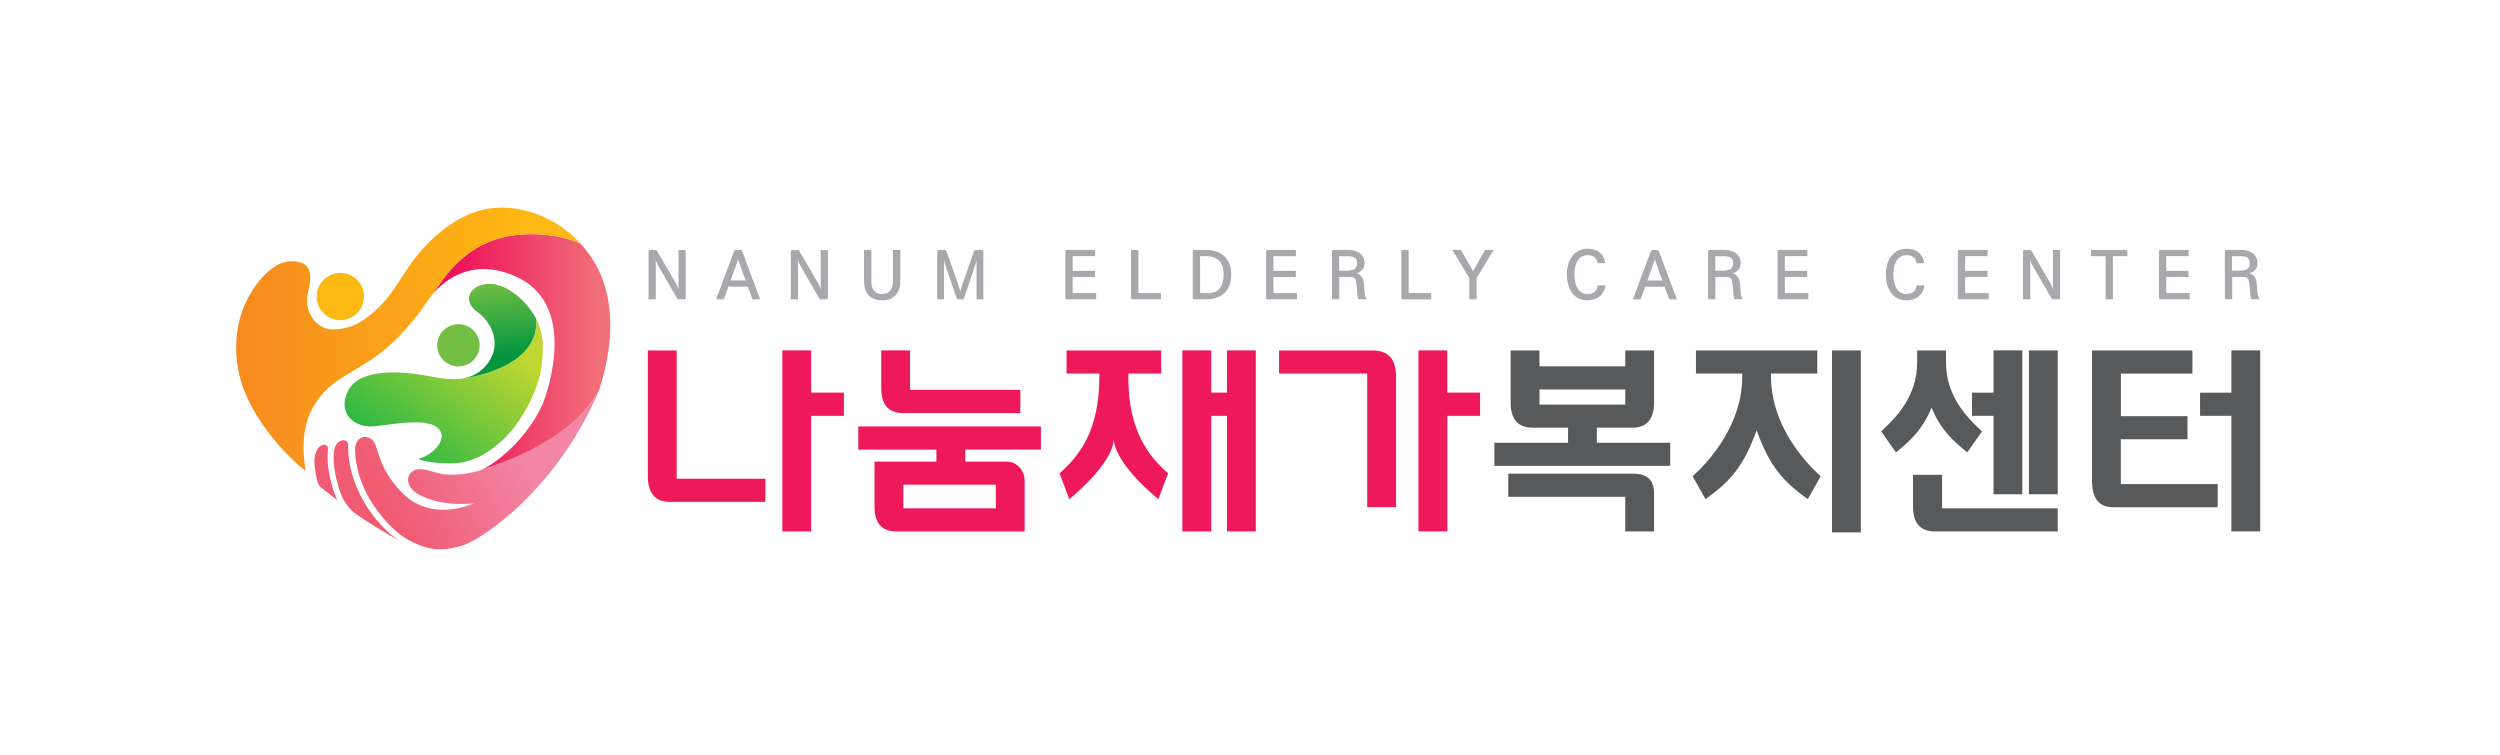 <svg width="543" height="164" viewBox="0 0 543 164" fill="none" xmlns="http://www.w3.org/2000/svg">
<g clip-path="url(#clip0_92_172)">
<path d="M104.831 101.925C104.451 102.105 104.101 102.245 103.821 102.315C101.511 102.915 99.051 103.265 96.641 103.035C94.961 102.875 93.441 102.145 91.791 101.925C91.091 101.835 90.311 101.905 89.711 102.305C88.121 103.335 88.441 105.295 89.671 106.445C90.851 107.555 92.481 108.175 94.011 108.645C96.561 109.445 99.711 109.525 101.941 109.415C102.271 109.395 102.771 109.395 103.081 109.255C102.661 109.455 93.851 113.515 87.521 107.195C81.351 101.035 82.571 96.545 80.551 95.315C78.481 94.055 77.121 95.935 77.121 97.485C77.121 99.595 77.501 101.675 78.161 103.675C79.191 106.815 80.911 109.745 82.981 112.225C83.801 113.205 84.711 114.205 85.721 115.115C86.561 115.875 87.471 116.565 88.451 117.125C90.621 118.365 93.211 119.365 95.801 119.305C97.521 119.265 99.191 118.935 100.811 118.355C104.641 117.005 120.861 106.615 130.131 84.745C130.051 84.895 129.971 85.045 129.881 85.195C123.161 96.995 104.841 101.925 104.841 101.925H104.831Z" fill="url(#paint0_linear_92_172)"/>
<path d="M81.771 112.895C77.801 108.115 75.481 102.105 75.611 96.625C75.621 96.165 75.321 95.745 74.881 95.655C74.141 95.515 73.281 95.995 72.901 96.795C71.971 98.725 72.711 102.715 73.231 104.725C73.501 105.785 73.761 106.625 74.071 107.325L74.091 107.395C74.791 109.215 76.031 110.775 77.631 111.855C78.341 112.335 79.051 112.815 79.471 113.085C79.701 113.235 79.921 113.375 80.141 113.515C80.631 113.825 81.061 114.095 81.441 114.335C82.281 114.855 82.851 115.195 83.061 115.315L84.351 116.075L86.971 117.625C85.851 116.885 84.771 116.025 83.781 115.055C83.081 114.375 82.411 113.655 81.781 112.905L81.771 112.895Z" fill="url(#paint1_linear_92_172)"/>
<path d="M72.853 107.655C72.543 106.945 72.273 106.115 71.953 104.875C71.573 103.385 70.853 100.125 71.253 97.605C71.333 97.125 70.993 96.655 70.513 96.605H70.503C69.953 96.555 69.353 96.925 69.033 97.435C68.413 98.405 68.193 99.595 68.293 100.765V100.805L68.313 100.995V101.075H68.323C68.393 101.695 68.583 103.115 68.953 104.625C69.073 105.125 69.353 105.565 69.743 105.885L69.803 105.935C69.993 106.095 70.193 106.245 70.383 106.395C71.013 106.895 71.653 107.395 72.363 107.935C72.663 108.165 72.963 108.385 73.253 108.605C73.103 108.305 72.973 107.995 72.843 107.675V107.635L72.853 107.655Z" fill="url(#paint2_linear_92_172)"/>
<path d="M126.093 52.925C126.093 52.925 126.073 52.925 126.053 52.905C125.963 52.785 125.833 52.675 125.723 52.545C125.843 52.665 125.963 52.785 126.093 52.915V52.925Z" fill="url(#paint3_linear_92_172)"/>
<path d="M132.551 70.645C132.551 75.375 131.591 80.215 130.121 84.755C130.041 84.905 129.961 85.055 129.881 85.195C123.261 96.825 105.411 101.765 104.851 101.915C108.051 100.405 114.531 95.235 117.931 87.625C118.911 85.065 125.701 66.005 111.871 59.985C102.701 55.985 96.761 60.625 93.961 63.905C94.331 63.355 94.721 62.795 95.091 62.245C98.731 56.825 103.571 52.595 110.211 51.345C118.211 49.825 124.941 52.275 126.061 52.915C130.761 57.895 132.551 64.175 132.551 70.655V70.645Z" fill="url(#paint4_linear_92_172)"/>
<path d="M146.971 76.115H140.711V103.355C140.711 107.115 142.291 109.005 145.431 109.005H166.241V103.985H146.971V76.115Z" fill="#ED195B"/>
<path d="M191.402 76.115V84.295C191.402 87.915 192.992 89.725 196.182 89.725H221.612V84.685H197.662V76.105H191.402V76.115Z" fill="#ED195B"/>
<path d="M186.422 97.665H203.382V100.265H189.942V110.025C189.942 113.625 191.532 115.435 194.722 115.435H216.502H222.552V110.015V104.455C222.552 102.125 220.812 100.255 218.652 100.255H209.642V97.655H226.082V92.635H186.422V97.655V97.665ZM216.292 105.275V110.405H196.202V105.275H216.292Z" fill="#ED195B"/>
<path d="M298.11 76.115H277.82V81.135H296.96V110.155H303.22V81.765C303.22 77.985 301.52 76.115 298.12 76.115H298.11Z" fill="#ED195B"/>
<path d="M354.8 102.885H327.59V107.905H353V115.435H359.26V107.165C359.26 104.305 357.77 102.885 354.8 102.885Z" fill="#58595B"/>
<path d="M346.852 92.895H354.542C357.682 92.895 359.262 91.065 359.262 87.415V76.115H353.002V79.565H334.372V76.115H328.112V87.415C328.112 91.065 329.702 92.895 332.892 92.895H340.582V96.165H324.582V101.185H362.772V96.165H346.832V92.895H346.852ZM334.382 87.875V84.585H353.012V87.875H334.382Z" fill="#58595B"/>
<path d="M404.17 76.115H397.91V115.635H404.17V76.115Z" fill="#58595B"/>
<path d="M384.663 81.875V81.135H394.713V76.115H368.363V81.135H378.413V81.875C378.413 91.885 371.673 99.845 367.633 103.435L370.433 108.415C376.163 104.325 378.823 100.935 381.543 93.475C384.263 100.935 386.923 104.325 392.653 108.415L395.453 103.435C391.413 99.845 384.673 91.885 384.673 81.875H384.663Z" fill="#58595B"/>
<path d="M421.82 103.125H415.5V109.955C415.5 113.605 417.09 115.435 420.28 115.435H446.94V110.415H421.82V103.125Z" fill="#58595B"/>
<path d="M427.29 98.255L430.49 93.695C427.01 90.505 422.67 85.905 422.67 78.685V76.115H416.41V78.685C416.41 85.905 412.07 90.505 408.59 93.695L411.79 98.255C415.07 95.655 417.65 93.155 419.54 88.525C421.42 93.155 424.01 95.655 427.29 98.255Z" fill="#58595B"/>
<path d="M446.94 76.115H440.68V107.355H446.94V76.115Z" fill="#58595B"/>
<path d="M460.651 95.415H475.131V90.395H460.651V81.145H476.191V76.125H454.391V104.505C454.391 108.285 455.941 110.175 459.051 110.175H481.681V105.135H460.641V95.425L460.651 95.415Z" fill="#58595B"/>
<path d="M176.182 76.105H169.922V102.725V115.425H176.182V90.315H183.292V85.275H176.182V76.105Z" fill="#ED195B"/>
<path d="M272.762 76.105H266.503V85.275H263.083V76.105H256.812V89.175V89.275V115.425H263.083V90.315H266.503V90.345V115.425H272.762V85.275V76.105Z" fill="#ED195B"/>
<path d="M314.35 76.105H308.09V90.095V90.185V115.425H314.36V90.315H321.47V85.275H314.35V76.105Z" fill="#ED195B"/>
<path d="M428.32 85.285V90.305V90.315H432.99V90.355V107.355H439.25V90.355V89.855V76.105H432.99V85.285H428.32Z" fill="#58595B"/>
<path d="M484.659 76.105V85.285H477.859V90.315H484.659V115.425H490.919V93.125V89.855V76.105H484.659Z" fill="#58595B"/>
<path d="M245.093 81.875V81.135H252.213V76.115H231.653V81.135H238.773V81.875C238.773 93.875 234.173 99.215 230.133 102.805L232.253 108.415C232.253 108.415 241.763 100.845 241.923 95.305C242.083 100.845 251.593 108.415 251.593 108.415L253.713 102.805C249.673 99.215 245.073 93.875 245.073 81.875H245.093Z" fill="#ED195B"/>
<path d="M142.441 57.605L142.401 56.515L142.871 57.565L146.971 64.665C147.011 64.765 147.061 64.845 147.131 64.905C147.201 64.965 147.291 64.995 147.431 64.995H148.561C148.711 64.995 148.811 64.965 148.861 64.915C148.911 64.865 148.931 64.765 148.931 64.615V54.315H147.361V61.695L147.401 62.785L146.931 61.735L142.791 54.635C142.751 54.535 142.701 54.455 142.631 54.395C142.561 54.335 142.461 54.305 142.331 54.305H141.241C141.091 54.305 140.991 54.335 140.941 54.385C140.891 54.435 140.871 54.535 140.871 54.685V65.015H142.441V57.605Z" fill="#A7A9AC"/>
<path d="M158.211 62.265H162.431L163.441 65.015H165.111L161.211 54.595C161.151 54.395 161.031 54.295 160.841 54.295H159.781C159.601 54.295 159.481 54.395 159.431 54.595L155.531 65.015H157.201L158.211 62.265ZM160.111 56.965L160.321 56.285L160.531 56.965L161.951 60.915H158.691L160.111 56.965Z" fill="#A7A9AC"/>
<path d="M173.332 57.605L173.292 56.515L173.762 57.565L177.862 64.665C177.902 64.765 177.952 64.845 178.022 64.905C178.092 64.965 178.192 64.995 178.322 64.995H179.452C179.602 64.995 179.702 64.965 179.752 64.915C179.802 64.865 179.822 64.765 179.822 64.615V54.315H178.252V61.695L178.292 62.785L177.822 61.735L173.682 54.635C173.642 54.535 173.592 54.455 173.522 54.395C173.462 54.335 173.352 54.305 173.222 54.305H172.132C171.982 54.305 171.882 54.335 171.832 54.385C171.782 54.435 171.762 54.535 171.762 54.685V65.015H173.332V57.605Z" fill="#A7A9AC"/>
<path d="M188.652 64.095C188.982 64.455 189.392 64.735 189.882 64.935C190.372 65.135 190.942 65.235 191.592 65.235C192.242 65.235 192.812 65.135 193.312 64.935C193.802 64.735 194.212 64.455 194.542 64.095C194.872 63.735 195.112 63.315 195.282 62.815C195.452 62.325 195.542 61.795 195.552 61.225V54.295H193.952V61.225C193.902 62.145 193.682 62.815 193.272 63.235C192.862 63.655 192.312 63.875 191.602 63.875C190.892 63.875 190.332 63.665 189.932 63.235C189.522 62.815 189.302 62.135 189.262 61.225V54.295H187.672V61.225C187.672 61.795 187.752 62.325 187.922 62.815C188.092 63.305 188.332 63.735 188.662 64.095H188.652Z" fill="#A7A9AC"/>
<path d="M205.053 56.485L205.223 57.305L207.762 64.715C207.822 64.915 207.943 65.015 208.133 65.015H209.023C209.203 65.015 209.332 64.915 209.402 64.715L211.923 57.285L212.113 56.465V65.015H213.583V54.685C213.583 54.535 213.562 54.435 213.512 54.385C213.462 54.335 213.362 54.305 213.212 54.305H211.993C211.863 54.305 211.763 54.335 211.693 54.395C211.623 54.455 211.573 54.535 211.533 54.635L208.913 62.135L208.572 63.325L208.232 62.135L205.613 54.635C205.573 54.535 205.522 54.455 205.452 54.395C205.382 54.335 205.282 54.305 205.152 54.305H203.932C203.782 54.305 203.683 54.335 203.633 54.385C203.583 54.435 203.562 54.535 203.562 54.685V65.015H205.033V56.485H205.053Z" fill="#A7A9AC"/>
<path d="M231.772 65.015H238.082V63.665H232.982V60.165H237.832V58.815H232.982V55.635H237.862V54.285H231.782C231.632 54.285 231.532 54.315 231.482 54.365C231.432 54.415 231.402 54.515 231.402 54.665V64.615C231.402 64.765 231.432 64.865 231.482 64.925C231.532 64.975 231.632 65.005 231.782 65.005L231.772 65.015Z" fill="#A7A9AC"/>
<path d="M246.04 65.015H252.16V63.665H247.26V54.295H245.66V64.625C245.66 64.775 245.69 64.875 245.74 64.935C245.79 64.985 245.89 65.015 246.04 65.015Z" fill="#A7A9AC"/>
<path d="M259.452 65.015H261.923C262.783 65.015 263.552 64.895 264.232 64.665C264.912 64.435 265.492 64.095 265.962 63.645C266.432 63.195 266.792 62.635 267.042 61.975C267.292 61.305 267.413 60.535 267.413 59.655C267.413 58.775 267.292 58.015 267.042 57.355C266.792 56.685 266.432 56.125 265.962 55.675C265.492 55.225 264.912 54.875 264.232 54.645C263.552 54.415 262.783 54.295 261.923 54.295H259.452C259.302 54.295 259.203 54.325 259.143 54.375C259.093 54.425 259.062 54.525 259.062 54.675V64.625C259.062 64.775 259.093 64.875 259.143 64.935C259.193 64.985 259.292 65.015 259.452 65.015ZM260.663 55.645H261.613C262.263 55.625 262.852 55.685 263.372 55.825C263.892 55.965 264.332 56.195 264.682 56.515C265.032 56.835 265.313 57.255 265.493 57.775C265.683 58.295 265.773 58.925 265.773 59.655C265.773 60.925 265.493 61.905 264.943 62.605C264.393 63.305 263.513 63.655 262.312 63.655H260.652V55.635L260.663 55.645Z" fill="#A7A9AC"/>
<path d="M281.69 63.675H276.59V60.175H281.44V58.825H276.59V55.645H281.47V54.295H275.39C275.24 54.295 275.14 54.325 275.08 54.375C275.03 54.425 275 54.525 275 54.675V64.625C275 64.775 275.03 64.875 275.08 64.935C275.13 64.985 275.23 65.015 275.39 65.015H281.7V63.665L281.69 63.675Z" fill="#A7A9AC"/>
<path d="M290.872 60.145H292.932C293.302 60.145 293.593 60.165 293.803 60.205C294.013 60.245 294.183 60.355 294.303 60.515C294.423 60.685 294.503 60.935 294.562 61.265C294.613 61.605 294.673 62.055 294.723 62.635C294.753 62.995 294.783 63.385 294.812 63.815C294.842 64.245 294.912 64.635 295.042 64.995H296.853C296.723 64.765 296.623 64.545 296.553 64.335C296.483 64.125 296.443 63.895 296.413 63.645C296.383 63.395 296.362 63.115 296.342 62.805C296.322 62.495 296.293 62.135 296.243 61.705C296.183 61.105 296.043 60.615 295.812 60.205C295.582 59.805 295.183 59.525 294.603 59.375C295.113 59.235 295.543 58.975 295.883 58.605C296.223 58.235 296.393 57.765 296.393 57.195C296.393 56.715 296.302 56.295 296.122 55.925C295.942 55.565 295.693 55.255 295.383 55.015C295.063 54.765 294.693 54.585 294.253 54.465C293.813 54.345 293.343 54.285 292.833 54.285H289.712C289.562 54.285 289.452 54.315 289.402 54.365C289.342 54.425 289.312 54.525 289.312 54.675V64.995H290.902V60.135L290.872 60.145ZM290.863 55.645H292.673C293.403 55.645 293.933 55.755 294.253 55.975C294.583 56.195 294.743 56.605 294.743 57.185C294.743 57.765 294.552 58.195 294.182 58.435C293.812 58.675 293.282 58.785 292.592 58.785H290.863V55.635V55.645Z" fill="#A7A9AC"/>
<path d="M310.859 63.675H305.959V54.305H304.359V64.635C304.359 64.785 304.389 64.885 304.439 64.945C304.489 64.995 304.589 65.025 304.739 65.025H310.859V63.675Z" fill="#A7A9AC"/>
<path d="M319.951 58.905L317.311 54.275H315.441L319.141 60.415V65.015H320.711V60.415L324.421 54.275H322.551L319.951 58.905Z" fill="#A7A9AC"/>
<path d="M341.38 63.535C341.75 64.045 342.22 64.465 342.79 64.765C343.36 65.075 344.04 65.225 344.84 65.225C345.32 65.225 345.78 65.155 346.22 65.015C346.66 64.875 347.05 64.675 347.4 64.405C347.74 64.135 348.03 63.805 348.27 63.395C348.5 62.995 348.65 62.525 348.7 61.995H347.04C346.89 62.705 346.63 63.195 346.25 63.455C345.88 63.715 345.42 63.855 344.87 63.855C344.32 63.855 343.85 63.735 343.48 63.495C343.11 63.255 342.81 62.935 342.59 62.535C342.37 62.135 342.2 61.685 342.11 61.185C342.01 60.685 341.97 60.165 341.97 59.635C341.97 59.105 342.02 58.605 342.11 58.095C342.2 57.585 342.36 57.135 342.59 56.745C342.82 56.345 343.11 56.025 343.48 55.785C343.85 55.545 344.31 55.425 344.87 55.425C345.43 55.425 345.88 55.555 346.27 55.825C346.65 56.095 346.89 56.545 346.99 57.165H348.65C348.59 56.615 348.45 56.145 348.22 55.745C347.99 55.345 347.7 55.025 347.36 54.765C347.01 54.505 346.62 54.325 346.19 54.205C345.76 54.085 345.31 54.025 344.86 54.025C344.07 54.025 343.38 54.185 342.81 54.495C342.24 54.815 341.77 55.225 341.4 55.755C341.03 56.275 340.76 56.865 340.58 57.545C340.41 58.215 340.32 58.915 340.32 59.625C340.32 60.335 340.41 61.055 340.58 61.725C340.76 62.395 341.03 62.985 341.4 63.505L341.38 63.535Z" fill="#A7A9AC"/>
<path d="M359.962 54.305H358.902C358.722 54.305 358.602 54.405 358.552 54.605L354.652 65.025H356.322L357.332 62.275H361.552L362.562 65.025H364.232L360.332 54.605C360.272 54.405 360.152 54.305 359.962 54.305ZM357.802 60.925L359.222 56.975L359.432 56.295L359.642 56.975L361.062 60.925H357.802Z" fill="#A7A9AC"/>
<path d="M372.57 60.145H374.62C374.99 60.145 375.28 60.165 375.49 60.205C375.7 60.245 375.87 60.355 375.99 60.515C376.11 60.685 376.19 60.935 376.25 61.265C376.3 61.605 376.36 62.055 376.41 62.635C376.44 62.995 376.47 63.385 376.5 63.815C376.53 64.245 376.6 64.635 376.73 64.995H378.54C378.41 64.765 378.31 64.545 378.24 64.335C378.17 64.125 378.13 63.895 378.1 63.645C378.07 63.395 378.05 63.115 378.03 62.805C378.01 62.495 377.98 62.135 377.93 61.705C377.87 61.105 377.73 60.615 377.5 60.205C377.27 59.805 376.86 59.525 376.29 59.375C376.8 59.235 377.23 58.975 377.57 58.605C377.91 58.235 378.08 57.765 378.08 57.195C378.08 56.715 377.99 56.295 377.81 55.925C377.63 55.565 377.38 55.255 377.07 55.015C376.75 54.765 376.38 54.585 375.94 54.465C375.5 54.345 375.03 54.285 374.52 54.285H371.4C371.25 54.285 371.14 54.315 371.09 54.365C371.03 54.425 371 54.525 371 54.675V64.995H372.59V60.135L372.57 60.145ZM372.56 55.645H374.37C375.1 55.645 375.63 55.755 375.95 55.975C376.28 56.195 376.44 56.605 376.44 57.185C376.44 57.765 376.25 58.195 375.88 58.435C375.51 58.675 374.98 58.785 374.29 58.785H372.56V55.635V55.645Z" fill="#A7A9AC"/>
<path d="M386.46 65.015H392.77V63.665H387.67V60.165H392.52V58.815H387.67V55.635H392.55V54.285H386.47C386.32 54.285 386.22 54.315 386.17 54.365C386.12 54.415 386.09 54.515 386.09 54.665V64.615C386.09 64.765 386.12 64.865 386.17 64.925C386.22 64.975 386.32 65.005 386.47 65.005L386.46 65.015Z" fill="#A7A9AC"/>
<path d="M410.672 63.535C411.042 64.045 411.512 64.465 412.082 64.765C412.652 65.075 413.332 65.225 414.132 65.225C414.612 65.225 415.072 65.155 415.512 65.015C415.952 64.875 416.342 64.675 416.692 64.405C417.032 64.135 417.322 63.805 417.552 63.395C417.782 62.995 417.932 62.525 417.982 61.995H416.322C416.172 62.705 415.912 63.195 415.532 63.455C415.162 63.715 414.702 63.855 414.152 63.855C413.602 63.855 413.132 63.735 412.762 63.495C412.392 63.255 412.092 62.935 411.872 62.535C411.652 62.135 411.482 61.685 411.392 61.185C411.302 60.685 411.252 60.165 411.252 59.635C411.252 59.105 411.302 58.605 411.392 58.095C411.482 57.585 411.652 57.135 411.872 56.745C412.102 56.345 412.392 56.025 412.762 55.785C413.132 55.545 413.592 55.425 414.152 55.425C414.712 55.425 415.162 55.555 415.552 55.825C415.932 56.095 416.172 56.545 416.272 57.165H417.932C417.872 56.615 417.732 56.145 417.502 55.745C417.272 55.345 416.982 55.025 416.642 54.765C416.302 54.505 415.912 54.325 415.472 54.205C415.032 54.085 414.592 54.025 414.142 54.025C413.352 54.025 412.662 54.185 412.092 54.495C411.522 54.815 411.052 55.225 410.682 55.755C410.312 56.275 410.042 56.865 409.862 57.545C409.692 58.215 409.602 58.915 409.602 59.625C409.602 60.335 409.692 61.055 409.862 61.725C410.042 62.395 410.312 62.985 410.682 63.505L410.672 63.535Z" fill="#A7A9AC"/>
<path d="M425.62 65.015H431.93V63.665H426.83V60.165H431.68V58.815H426.83V55.635H431.71V54.285H425.63C425.48 54.285 425.38 54.315 425.33 54.365C425.28 54.415 425.25 54.515 425.25 54.665V64.615C425.25 64.765 425.27 64.865 425.33 64.925C425.38 64.975 425.48 65.005 425.63 65.005L425.62 65.015Z" fill="#A7A9AC"/>
<path d="M445.892 61.685L445.932 62.775L445.462 61.725L441.322 54.625C441.282 54.525 441.232 54.445 441.162 54.385C441.092 54.325 441.002 54.295 440.862 54.295H439.772C439.622 54.295 439.522 54.325 439.472 54.375C439.422 54.425 439.402 54.525 439.402 54.675V65.005H440.972V57.595L440.932 56.505L441.402 57.555L445.502 64.655C445.542 64.755 445.592 64.835 445.662 64.895C445.732 64.955 445.822 64.985 445.962 64.985H447.092C447.242 64.985 447.342 64.955 447.392 64.905C447.442 64.855 447.462 64.755 447.462 64.605V54.305H445.892V61.685Z" fill="#A7A9AC"/>
<path d="M457.34 65.015H458.92V55.645H462.05V54.305H454.18V55.645H457.34V65.015Z" fill="#A7A9AC"/>
<path d="M469.3 65.015H475.61V63.665H470.51V60.165H475.36V58.815H470.51V55.635H475.39V54.285H469.31C469.16 54.285 469.06 54.315 469.01 54.365C468.96 54.415 468.93 54.515 468.93 54.665V64.615C468.93 64.765 468.96 64.865 469.01 64.925C469.06 64.975 469.16 65.005 469.31 65.005L469.3 65.015Z" fill="#A7A9AC"/>
<path d="M484.802 60.145H486.862C487.232 60.145 487.522 60.165 487.732 60.205C487.942 60.245 488.112 60.355 488.232 60.515C488.352 60.685 488.432 60.935 488.492 61.265C488.542 61.605 488.602 62.055 488.652 62.635C488.682 62.995 488.712 63.385 488.742 63.815C488.772 64.245 488.842 64.635 488.972 64.995H490.782C490.652 64.765 490.552 64.545 490.482 64.335C490.412 64.125 490.372 63.895 490.342 63.645C490.312 63.395 490.292 63.115 490.272 62.805C490.252 62.495 490.222 62.135 490.172 61.705C490.112 61.105 489.972 60.615 489.742 60.205C489.512 59.805 489.102 59.525 488.532 59.375C489.042 59.235 489.472 58.975 489.812 58.605C490.152 58.235 490.322 57.765 490.322 57.195C490.322 56.715 490.232 56.295 490.052 55.925C489.872 55.565 489.622 55.255 489.312 55.015C488.992 54.765 488.612 54.585 488.182 54.465C487.742 54.345 487.272 54.285 486.762 54.285H483.642C483.492 54.285 483.382 54.315 483.332 54.365C483.272 54.425 483.242 54.525 483.242 54.675V64.995H484.832V60.135L484.802 60.145ZM484.782 55.645H486.592C487.322 55.645 487.842 55.755 488.172 55.975C488.502 56.195 488.662 56.605 488.662 57.185C488.662 57.765 488.472 58.195 488.102 58.435C487.732 58.675 487.202 58.785 486.502 58.785H484.772V55.635L484.782 55.645Z" fill="#A7A9AC"/>
<path d="M73.93 69.535C76.76 69.535 79.07 67.235 79.07 64.395C79.07 61.555 76.76 59.275 73.93 59.275C71.1 59.275 68.769 61.575 68.769 64.395C68.769 67.215 71.079 69.535 73.93 69.535Z" fill="#FDB913"/>
<path d="M100.313 79.535C102.803 79.125 104.513 76.755 104.113 74.275C103.703 71.775 101.333 70.065 98.843 70.475C96.333 70.885 94.623 73.255 95.023 75.755C95.423 78.235 97.803 79.945 100.313 79.535Z" fill="#72BF44"/>
<path d="M93.95 63.895C93.33 64.785 92.7 65.675 92.07 66.545C92.14 66.415 92.76 65.285 93.95 63.895Z" fill="url(#paint5_linear_92_172)"/>
<path d="M126.093 52.925C126.093 52.925 126.073 52.925 126.053 52.905C125.963 52.785 125.833 52.675 125.723 52.545C125.843 52.665 125.963 52.785 126.093 52.915V52.925Z" fill="url(#paint6_linear_92_172)"/>
<path d="M125.73 52.545C125.84 52.665 125.96 52.775 126.06 52.905C126.08 52.905 126.09 52.905 126.1 52.925C125.98 52.795 125.86 52.675 125.73 52.555V52.545Z" fill="url(#paint7_linear_92_172)"/>
<path d="M126.051 52.905C124.931 52.255 118.201 49.815 110.201 51.335C103.561 52.595 98.721 56.815 95.081 62.235C94.71 62.785 94.32 63.345 93.951 63.895C92.76 65.285 92.13 66.415 92.07 66.545V66.565C89.221 70.435 86.1 74.065 82.221 77.005C80.27 78.475 77.561 79.985 74.99 81.595C68.24 85.555 64.531 91.755 66.41 102.285C66.02 102.085 59.071 96.595 54.6 88.205C52.761 84.765 51.55 80.985 51.321 77.085C51.09 72.825 51.861 68.425 53.901 64.645C54.151 64.185 54.42 63.715 54.7 63.265C54.7 63.265 58.471 56.735 63.321 56.735C68.171 56.735 67.701 60.265 66.85 63.785C65.99 67.305 68.391 71.355 71.951 71.545C74.1 71.585 76.331 71.125 78.091 70.045C85.001 65.785 86.65 60.265 90.561 55.555C94.481 50.655 100.101 46.285 105.971 45.345C106.891 45.175 108.171 45.125 107.881 45.165C108.461 45.105 109.041 45.095 109.631 45.105C115.711 45.325 121.571 48.145 125.721 52.545C125.831 52.665 125.951 52.775 126.051 52.905Z" fill="url(#paint8_linear_92_172)"/>
<path d="M75.671 84.755C73.192 89.395 76.591 92.815 80.841 92.635C83.662 92.515 93.082 90.295 95.442 93.305C97.212 95.565 93.912 98.915 90.832 99.695C92.901 100.625 98.001 100.805 100.062 100.485C106.422 99.505 113.422 93.225 116.862 82.965C117.222 82.005 118.042 78.065 117.892 75.155C117.892 75.035 117.912 74.915 117.912 74.795C117.912 74.495 117.882 74.195 117.832 73.905C117.682 72.485 117.262 70.855 116.482 69.225C117.322 80.365 100.242 82.245 100.242 82.245C97.901 82.575 95.412 82.135 93.151 81.695C87.401 80.585 78.281 79.875 75.671 84.745V84.755Z" fill="url(#paint9_linear_92_172)"/>
<path d="M116.473 69.235C116.473 69.235 113.993 64.415 109.453 62.385C103.653 59.805 99.323 64.605 103.613 67.685C105.853 69.295 107.543 71.985 107.423 74.845C107.303 77.775 105.263 80.415 102.623 81.585C101.853 81.925 101.043 82.135 100.223 82.255C100.223 82.255 117.303 80.375 116.463 69.235H116.473Z" fill="url(#paint10_linear_92_172)"/>
</g>
<defs>
<linearGradient id="paint0_linear_92_172" x1="112.147" y1="95.11" x2="84.477" y2="109.705" gradientUnits="userSpaceOnUse">
<stop stop-color="#F386A7"/>
<stop offset="1" stop-color="#F05B72"/>
</linearGradient>
<linearGradient id="paint1_linear_92_172" x1="109.896" y1="91.311" x2="82.521" y2="105.75" gradientUnits="userSpaceOnUse">
<stop stop-color="#F386A7"/>
<stop offset="1" stop-color="#F05B72"/>
</linearGradient>
<linearGradient id="paint2_linear_92_172" x1="106.265" y1="84.285" x2="78.595" y2="98.88" gradientUnits="userSpaceOnUse">
<stop stop-color="#F386A7"/>
<stop offset="1" stop-color="#F05B72"/>
</linearGradient>
<linearGradient id="paint3_linear_92_172" x1="125.783" y1="52.735" x2="126.073" y2="52.735" gradientUnits="userSpaceOnUse">
<stop stop-color="#ED145B"/>
<stop offset="1" stop-color="#F27179"/>
</linearGradient>
<linearGradient id="paint4_linear_92_172" x1="99.481" y1="76.385" x2="130.591" y2="76.385" gradientUnits="userSpaceOnUse">
<stop stop-color="#ED145B"/>
<stop offset="1" stop-color="#F27179"/>
</linearGradient>
<linearGradient id="paint5_linear_92_172" x1="52.08" y1="65.215" x2="97.48" y2="65.215" gradientUnits="userSpaceOnUse">
<stop stop-color="#F58220"/>
<stop offset="1" stop-color="#FDB913"/>
</linearGradient>
<linearGradient id="paint6_linear_92_172" x1="125.053" y1="45.105" x2="125.973" y2="45.105" gradientUnits="userSpaceOnUse">
<stop stop-color="#ED145B"/>
<stop offset="1" stop-color="#F27179"/>
</linearGradient>
<linearGradient id="paint7_linear_92_172" x1="125.299" y1="51.85" x2="125.299" y2="51.85" gradientUnits="userSpaceOnUse">
<stop stop-color="#FDB913"/>
<stop offset="1" stop-color="#F58220"/>
</linearGradient>
<linearGradient id="paint8_linear_92_172" x1="40.391" y1="73.695" x2="115.161" y2="73.695" gradientUnits="userSpaceOnUse">
<stop stop-color="#F58220"/>
<stop offset="1" stop-color="#FDB913"/>
</linearGradient>
<linearGradient id="paint9_linear_92_172" x1="105.08" y1="71.821" x2="80.958" y2="104.313" gradientUnits="userSpaceOnUse">
<stop stop-color="#BFD730"/>
<stop offset="1" stop-color="#0DB14B"/>
</linearGradient>
<linearGradient id="paint10_linear_92_172" x1="106.223" y1="60.992" x2="107.599" y2="77.516" gradientUnits="userSpaceOnUse">
<stop stop-color="#72BF44"/>
<stop offset="1" stop-color="#03953F"/>
</linearGradient>
<clipPath id="clip0_92_172">
<rect width="439.64" height="74.21" fill="white" transform="translate(51.281 45.105)"/>
</clipPath>
</defs>
</svg>
